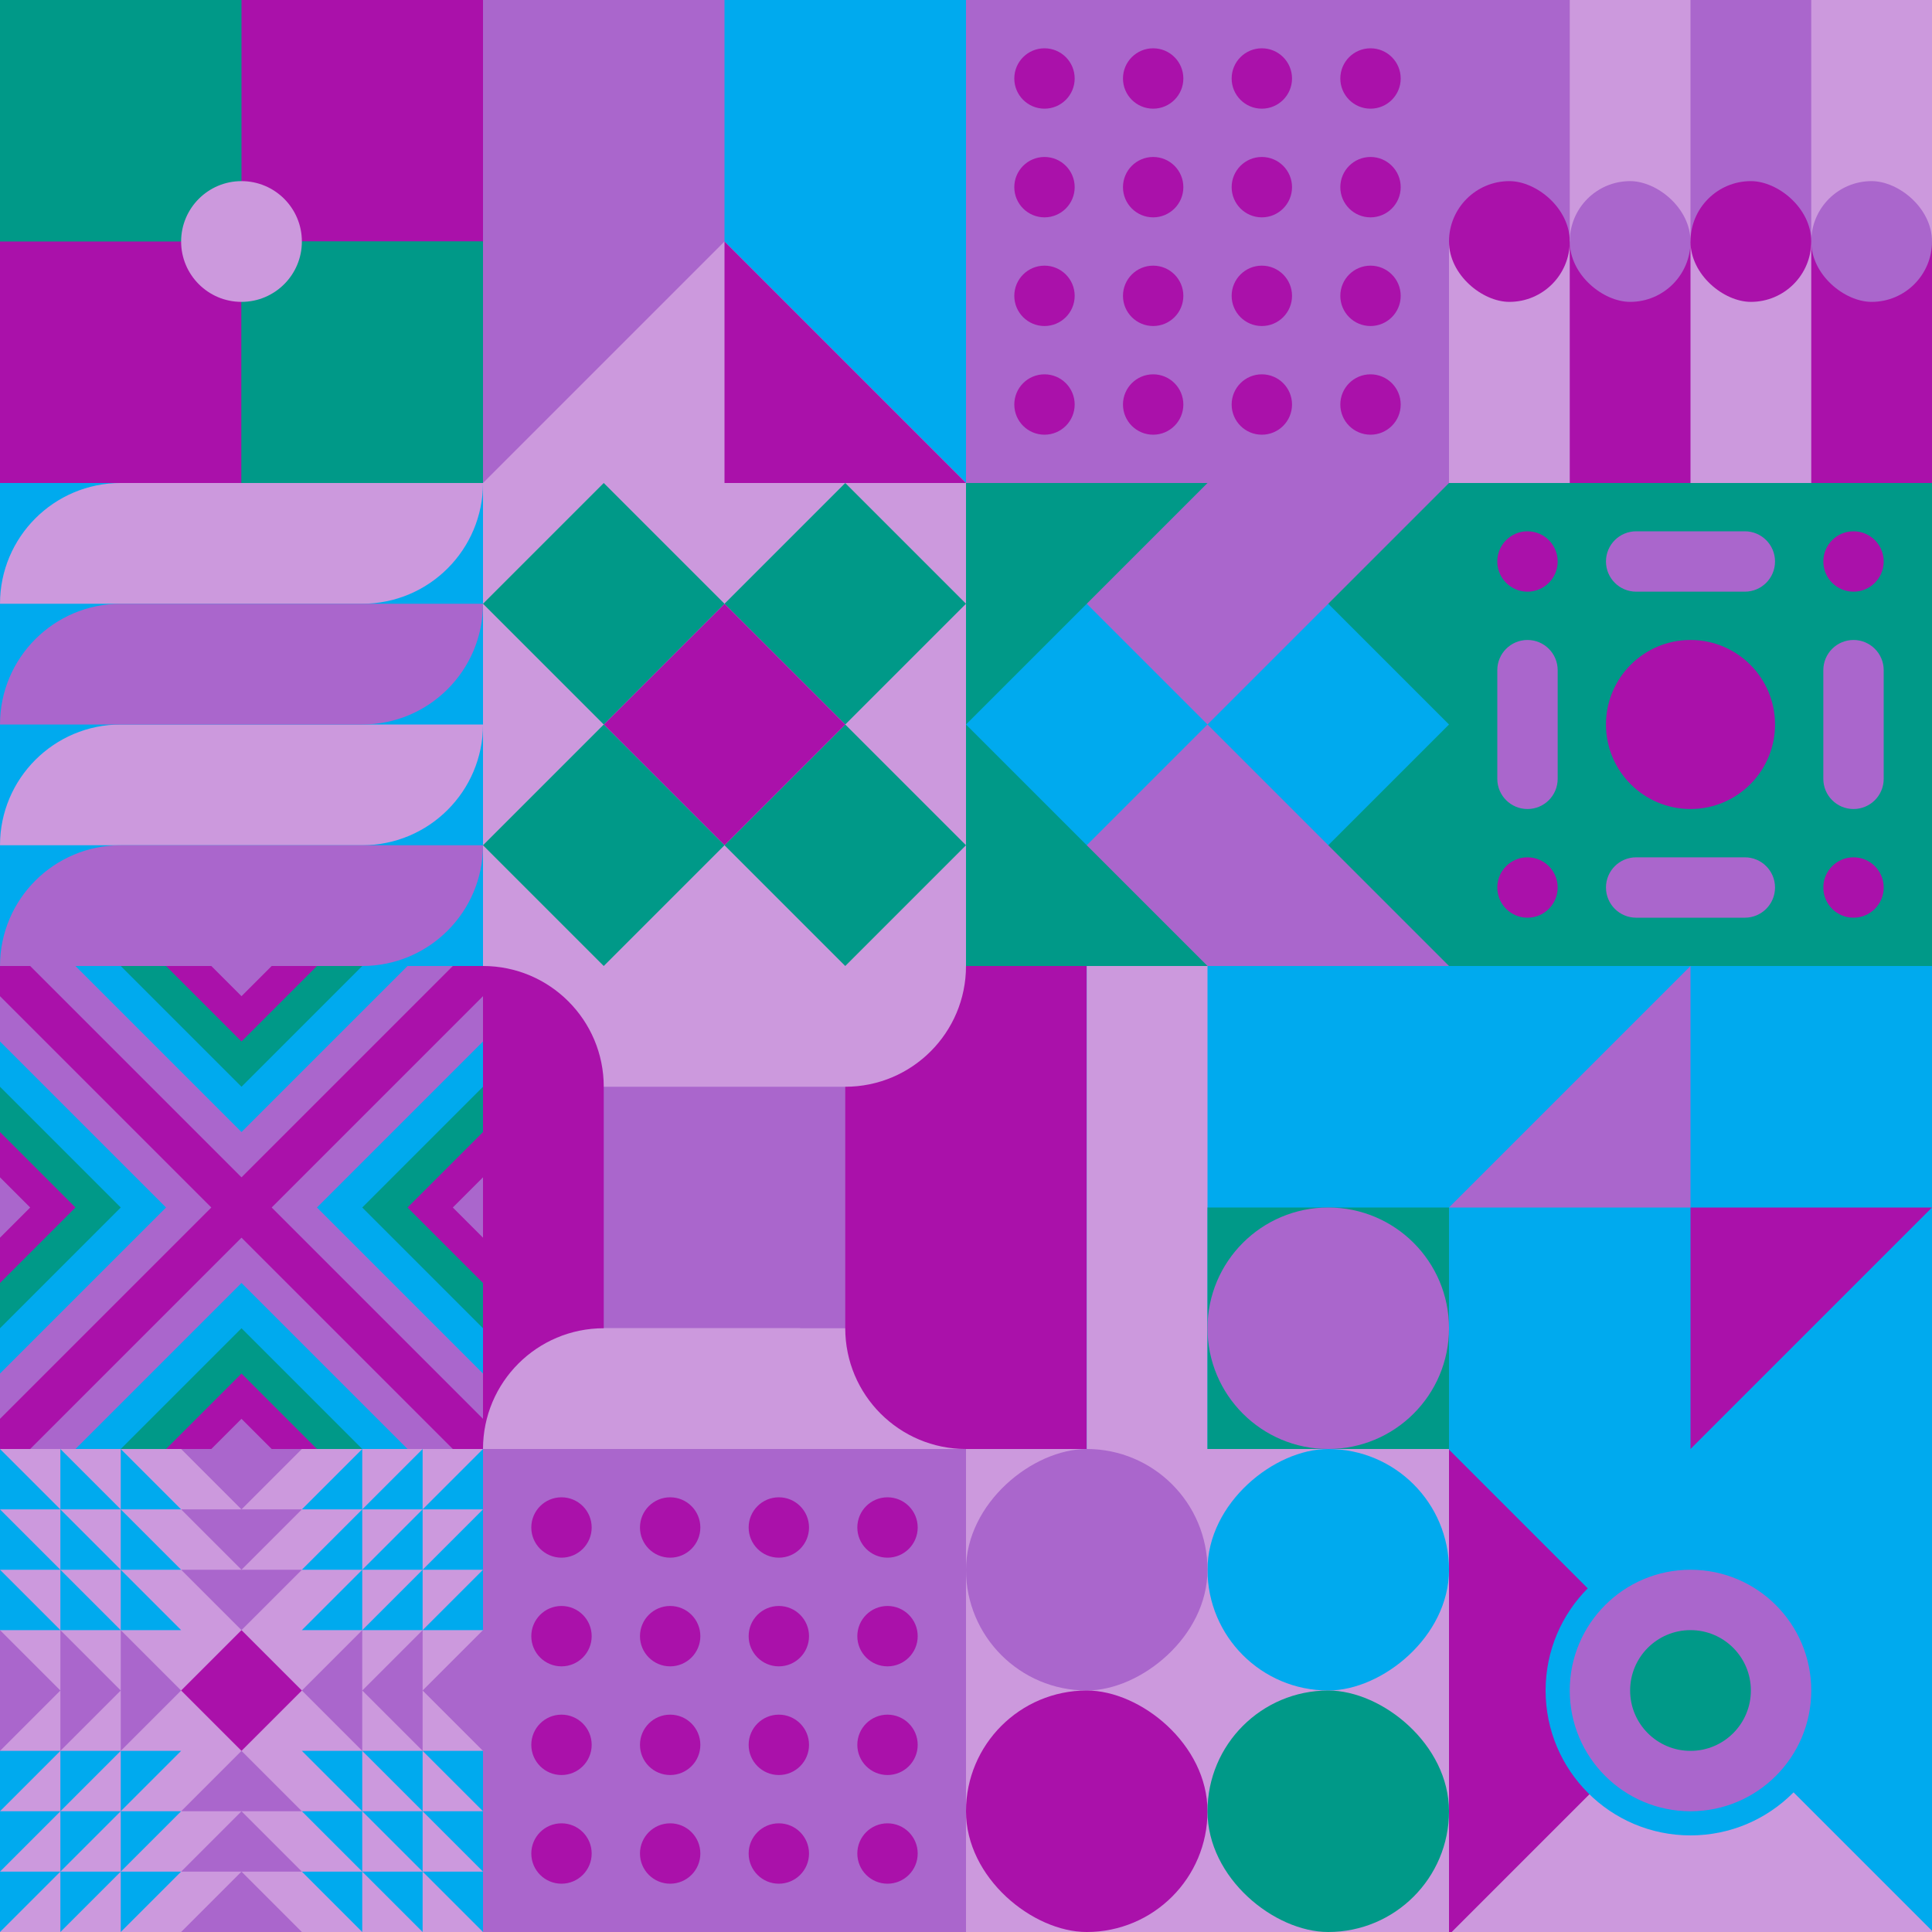 <svg id="geo" xmlns="http://www.w3.org/2000/svg" width="1280" height="1280" viewBox="0 0 1280 1280" fill="none" style="width:640px;height:640px"><g class="svg-image"><g class="block-0" transform="translate(0,0), scale(1), rotate(0, 160, 160)" height="320" width="320" clip-path="url(#trim)"><rect width="320" height="320" fill="#aa66cc"/><rect y="320" width="320" height="320" transform="rotate(-90 0 320)" fill="#009988"/><rect x="160" y="160" width="160" height="160" transform="rotate(-90 160 160)" fill="#aa11aa"/><rect width="160" height="160" transform="matrix(0 -1 -1 0 160 320)" fill="#aa11aa"/><rect width="160" height="160" transform="matrix(0 -1 -1 0 320 320)" fill="#009988"/><circle cx="160" cy="160" r="40" fill="#cc99dd"/></g><g class="block-1" transform="translate(320,0), scale(1), rotate(0, 160, 160)" height="320" width="320" clip-path="url(#trim)"><rect width="320" height="320" fill="#aa66cc"/><rect x="160" width="160" height="320" fill="#00aaee"/><path d="M160 160L320 320H0L160 160Z" fill="#cc99dd"/><path fill-rule="evenodd" clip-rule="evenodd" d="M160 320H320L160 160V320Z" fill="#aa11aa"/></g><g class="block-2" transform="translate(640,0), scale(1), rotate(0, 160, 160)" height="320" width="320" clip-path="url(#trim)"><rect width="320" height="320" fill="#aa66cc"/><path fill-rule="evenodd" clip-rule="evenodd" d="M196 72c11.046 0 20-8.954 20-20s-8.954-20-20-20-20 8.954-20 20 8.954 20 20 20ZM52 144c11.046 0 20-8.954 20-20s-8.954-20-20-20-20 8.954-20 20 8.954 20 20 20Zm236-92c0 11.046-8.954 20-20 20s-20-8.954-20-20 8.954-20 20-20 20 8.954 20 20ZM124 72c11.046 0 20-8.954 20-20s-8.954-20-20-20-20 8.954-20 20 8.954 20 20 20ZM72 52c0 11.046-8.954 20-20 20s-20-8.954-20-20 8.954-20 20-20 20 8.954 20 20Zm124 92c11.046 0 20-8.954 20-20s-8.954-20-20-20-20 8.954-20 20 8.954 20 20 20Zm92-20c0 11.046-8.954 20-20 20s-20-8.954-20-20 8.954-20 20-20 20 8.954 20 20Zm-164 20c11.046 0 20-8.954 20-20s-8.954-20-20-20-20 8.954-20 20 8.954 20 20 20Zm92 52c0 11.046-8.954 20-20 20s-20-8.954-20-20 8.954-20 20-20 20 8.954 20 20Zm52 20c11.046 0 20-8.954 20-20s-8.954-20-20-20-20 8.954-20 20 8.954 20 20 20Zm-124-20c0 11.046-8.954 20-20 20s-20-8.954-20-20 8.954-20 20-20 20 8.954 20 20Zm-92 20c11.046 0 20-8.954 20-20s-8.954-20-20-20-20 8.954-20 20 8.954 20 20 20Zm164 52c0 11.046-8.954 20-20 20s-20-8.954-20-20 8.954-20 20-20 20 8.954 20 20Zm52 20c11.046 0 20-8.954 20-20s-8.954-20-20-20-20 8.954-20 20 8.954 20 20 20Zm-124-20c0 11.046-8.954 20-20 20s-20-8.954-20-20 8.954-20 20-20 20 8.954 20 20Zm-92 20c11.046 0 20-8.954 20-20s-8.954-20-20-20-20 8.954-20 20 8.954 20 20 20Z" fill="#aa11aa"/></g><g class="block-3" transform="translate(960,0), scale(1), rotate(0, 160, 160)" height="320" width="320" clip-path="url(#trim)"><rect width="320" height="320" fill="#cc99dd"/><rect width="80" height="160" fill="#aa66cc"/><rect x="160" width="80" height="160" fill="#aa66cc"/><rect x="80" y="160" width="80" height="160" fill="#aa11aa"/><rect x="240" y="160" width="80" height="160" fill="#aa11aa"/><rect width="80" height="80" rx="40" transform="matrix(0 -1 -1 0 80 200)" fill="#aa11aa"/><rect width="80" height="80" rx="40" transform="matrix(0 -1 -1 0 160 200)" fill="#aa66cc"/><rect width="80" height="80" rx="40" transform="matrix(0 -1 -1 0 320 200)" fill="#aa66cc"/><rect width="80" height="80" rx="40" transform="matrix(0 -1 -1 0 240 200)" fill="#aa11aa"/></g><g class="block-4" transform="translate(0,320), scale(1), rotate(270, 160, 160)" height="320" width="320" clip-path="url(#trim)"><rect width="320" height="320" fill="#00aaee"/><path d="M80 0C124.183 0 160 35.817 160 80V320V320C115.817 320 80 284.183 80 240V0V0Z" fill="#cc99dd"/><path d="M240 0C284.183 0 320 35.817 320 80V320V320C275.817 320 240 284.183 240 240V0V0Z" fill="#cc99dd"/><path d="M80 320C35.817 320 0 284.183 0 240V0V0C44.183 0 80 35.817 80 80V320V320Z" fill="#aa66cc"/><path d="M240 320C195.817 320 160 284.183 160 240V0V0C204.183 0 240 35.817 240 80V320V320Z" fill="#aa66cc"/></g><g class="block-5" transform="translate(320,320), scale(1), rotate(0, 160, 160)" height="320" width="320" clip-path="url(#trim)"><rect width="320" height="320" fill="#cc99dd"/><path d="M160 80L240 0L320 80L240 160L160 80Z" fill="#009988"/><path d="M160 240L240 160L320 240L240 320L160 240Z" fill="#009988"/><path d="M80 160L160 80L240 160L160 240L80 160Z" fill="#aa11aa"/><path d="M0 80L80 0L160 80L80 160L0 80Z" fill="#009988"/><path d="M0 240L80 160L160 240L80 320L0 240Z" fill="#009988"/></g><g class="block-6" transform="translate(640,320), scale(1), rotate(0, 160, 160)" height="320" width="320" clip-path="url(#trim)"><rect width="320" height="320" fill="#00aaee"/><path d="M320 160v160H160l160-160Z" fill="#009988"/><path d="M160 160v160H0l160-160ZM160 160v160h160L160 160Z" fill="#aa66cc"/><path d="M0 160v160h160L0 160ZM320 160V0H160l160 160Z" fill="#009988"/><path d="M160 160V0h160L160 160ZM160 160V0H0l160 160Z" fill="#aa66cc"/><path d="M0 160V0h160L0 160Z" fill="#009988"/></g><g class="block-7" transform="translate(960,320), scale(1), rotate(0, 160, 160)" height="320" width="320" clip-path="url(#trim)"><rect width="320" height="320" fill="#009988"/><circle cx="268" cy="52" r="20" fill="#aa11aa"/><circle cx="52" cy="52" r="20" fill="#aa11aa"/><circle cx="268" cy="268" r="20" fill="#aa11aa"/><circle cx="52" cy="268" r="20" fill="#aa11aa"/><circle cx="160" cy="160" r="56" fill="#aa11aa"/><path d="M248 124c0-11.046 8.954-20 20-20s20 8.954 20 20v72c0 11.046-8.954 20-20 20s-20-8.954-20-20v-72ZM32 124c0-11.046 8.954-20 20-20s20 8.954 20 20v72c0 11.046-8.954 20-20 20s-20-8.954-20-20v-72ZM124 72c-11.046 0-20-8.954-20-20s8.954-20 20-20h72c11.046 0 20 8.954 20 20s-8.954 20-20 20h-72ZM124 288c-11.046 0-20-8.954-20-20s8.954-20 20-20h72c11.046 0 20 8.954 20 20s-8.954 20-20 20h-72Z" fill="#aa66cc"/></g><g class="block-8" transform="translate(0,640), scale(1), rotate(90, 160, 160)" height="320" width="320" clip-path="url(#trim)"><rect width="320" height="320" fill="#aa66cc"/><rect width="320" height="320" fill="#aa11aa"/><path d="m160 180 140 140H20l140-140Z" fill="#aa66cc"/><path d="m160 210 110 110H50l110-110Z" fill="#00aaee"/><path d="m160 240 80 80H80l80-80Z" fill="#009988"/><path d="m160 270 50 50H110l50-50Z" fill="#aa11aa"/><path d="m160 300 20 20h-40l20-20ZM180 160 320 20v280L180 160Z" fill="#aa66cc"/><path d="M210 160 320 50v220L210 160Z" fill="#00aaee"/><path d="m240 160 80-80v160l-80-80Z" fill="#009988"/><path d="m270 160 50-50v100l-50-50Z" fill="#aa11aa"/><path d="m300 160 20-20v40l-20-20ZM140 160 0 20v280l140-140Z" fill="#aa66cc"/><path d="M110 160 0 50v220l110-110Z" fill="#00aaee"/><path d="M80 160 0 80v160l80-80Z" fill="#009988"/><path d="M50 160 0 110v100l50-50Z" fill="#aa11aa"/><path d="M20 160 0 140v40l20-20ZM160 140 20 0h280L160 140Z" fill="#aa66cc"/><path d="M160 110 50 0h220L160 110Z" fill="#00aaee"/><path d="M160 80 80 0h160l-80 80Z" fill="#009988"/><path d="M160 50 110 0h100l-50 50Z" fill="#aa11aa"/><path d="M160 20 140 0h40l-20 20Z" fill="#aa66cc"/></g><g class="block-9" transform="translate(320,640), scale(1), rotate(0, 160, 160)" height="320" width="320" clip-path="url(#trim)"><rect width="320" height="320" fill="#aa66cc"/><path d="M320 320H0V320C0 275.817 35.817 240 80 240H320V320Z" fill="#cc99dd"/><path d="M320 0V320V320C275.817 320 240 284.183 240 240V0H320Z" fill="#aa11aa"/><path d="M0 0L320 0V0C320 44.183 284.183 80 240 80L0 80V0Z" fill="#cc99dd"/><path d="M0 320V0V0C44.183 0 80 35.817 80 80V320H0Z" fill="#aa11aa"/><path d="M210 320H0V320C0 275.817 35.817 240 80 240H210V320Z" fill="#cc99dd"/></g><g class="block-10" transform="translate(640,640), scale(1), rotate(0, 160, 160)" height="320" width="320" clip-path="url(#trim)"><style>@keyframes geo-a0_t{0%,13.636%{transform:translate(240px,240px);animation-timing-function:ease-in-out}50%,63.636%{transform:translate(240px,80px);animation-timing-function:ease-in-out}to{transform:translate(240px,240px)}}</style><rect width="320" height="320" fill="#00aaee"/><rect width="80" height="320" fill="#aa11aa"/><rect x="80" width="80" height="320" fill="#cc99dd"/><rect x="160" y="160" width="160" height="160" fill="#009988"/><circle fill="#aa66cc" transform="translate(240 240)" style="animation:2.2s ease-in-out infinite both geo-a0_t" r="80"/></g><g class="block-11" transform="translate(960,640), scale(1), rotate(0, 160, 160)" height="320" width="320" clip-path="url(#trim)"><rect width="320" height="320" fill="#aa66cc"/><rect width="320" height="320" fill="#00aaee"/><path d="M160 320V160H320L160 320Z" fill="#aa11aa"/><path d="M160 0V160H0L160 0Z" fill="#aa66cc"/></g><g class="block-12" transform="translate(0,960), scale(1), rotate(270, 160, 160)" height="320" width="320" clip-path="url(#trim)"><rect width="320" height="320" fill="#cc99dd"/><path d="m120 160 40-40 40 40-40 40-40-40Z" fill="#aa11aa"/><path fill-rule="evenodd" clip-rule="evenodd" d="m160 80 40-40h-80l40 40ZM120 240l40-40 40 40h-80Zm40 40h-40l40-40 40 40h-40Zm-40 40 40-40 40 40h-80Zm80-240-40 40-40-40h80Zm0-80-40 40-40-40h80Zm40 200-40-40 40-40v80Zm40-40v40l-40-40 40-40v40Zm0 0 40-40v80l-40-40ZM80 200l40-40-40-40v40l-40-40v40L0 120v80l40-40v40l40-40v40Z" fill="#aa66cc"/><path fill-rule="evenodd" clip-rule="evenodd" d="M120 80v40L80 80h40ZM80 40l40 40V0H0l40 40H0l40 40H0l40 40V80l40 40V40Zm0 0L40 0v80h40L40 40h40Zm0 0h40L80 0v40Zm120 40v40l40-40v40l40-40v40l40-40h-40l40-40h-40l40-40H200v80Zm40-40V0l-40 40h40Zm0 0-40 40h80V0l-40 40Zm0 0h40l-40 40V40ZM120 240v-40l-40 40h40Zm-40 40 40-40v80H0l40-40H0l40-40H0l40-40v40l40-40v80Zm0 0-40 40v-80h40l-40 40h40Zm0 0h40l-40 40v-40Zm120-40v-40l40 40v-40l40 40v-40l40 40h-40l40 40h-40l40 40H200v-80Zm40 40v40l-40-40h40Zm0 0-40-40h80v80l-40-40Zm0 0h40l-40-40v40Z" fill="#00aaee"/></g><g class="block-13" transform="translate(320,960), scale(1), rotate(0, 160, 160)" height="320" width="320" clip-path="url(#trim)"><rect width="320" height="320" fill="#aa66cc"/><path fill-rule="evenodd" clip-rule="evenodd" d="M196 72c11.046 0 20-8.954 20-20s-8.954-20-20-20-20 8.954-20 20 8.954 20 20 20ZM52 144c11.046 0 20-8.954 20-20s-8.954-20-20-20-20 8.954-20 20 8.954 20 20 20Zm236-92c0 11.046-8.954 20-20 20s-20-8.954-20-20 8.954-20 20-20 20 8.954 20 20ZM124 72c11.046 0 20-8.954 20-20s-8.954-20-20-20-20 8.954-20 20 8.954 20 20 20ZM72 52c0 11.046-8.954 20-20 20s-20-8.954-20-20 8.954-20 20-20 20 8.954 20 20Zm124 92c11.046 0 20-8.954 20-20s-8.954-20-20-20-20 8.954-20 20 8.954 20 20 20Zm92-20c0 11.046-8.954 20-20 20s-20-8.954-20-20 8.954-20 20-20 20 8.954 20 20Zm-164 20c11.046 0 20-8.954 20-20s-8.954-20-20-20-20 8.954-20 20 8.954 20 20 20Zm92 52c0 11.046-8.954 20-20 20s-20-8.954-20-20 8.954-20 20-20 20 8.954 20 20Zm52 20c11.046 0 20-8.954 20-20s-8.954-20-20-20-20 8.954-20 20 8.954 20 20 20Zm-124-20c0 11.046-8.954 20-20 20s-20-8.954-20-20 8.954-20 20-20 20 8.954 20 20Zm-92 20c11.046 0 20-8.954 20-20s-8.954-20-20-20-20 8.954-20 20 8.954 20 20 20Zm164 52c0 11.046-8.954 20-20 20s-20-8.954-20-20 8.954-20 20-20 20 8.954 20 20Zm52 20c11.046 0 20-8.954 20-20s-8.954-20-20-20-20 8.954-20 20 8.954 20 20 20Zm-124-20c0 11.046-8.954 20-20 20s-20-8.954-20-20 8.954-20 20-20 20 8.954 20 20Zm-92 20c11.046 0 20-8.954 20-20s-8.954-20-20-20-20 8.954-20 20 8.954 20 20 20Z" fill="#aa11aa"/></g><g class="block-14" transform="translate(640,960), scale(1), rotate(0, 160, 160)" height="320" width="320" clip-path="url(#trim)"><rect width="320" height="320" fill="#cc99dd"/><rect y="320" width="320" height="320" transform="rotate(-90 0 320)" fill="#cc99dd"/><rect x="160" y="160" width="160" height="160" rx="80" transform="rotate(-90 160 160)" fill="#00aaee"/><rect y="160" width="160" height="160" rx="80" transform="rotate(-90 0 160)" fill="#aa66cc"/><rect width="160" height="160" rx="80" transform="matrix(0 -1 -1 0 160 320)" fill="#aa11aa"/><rect width="160" height="160" rx="80" transform="matrix(0 -1 -1 0 320 320)" fill="#009988"/></g><g class="block-15" transform="translate(960,960), scale(1), rotate(0, 160, 160)" height="320" width="320" clip-path="url(#trim)"><rect width="320" height="320" fill="#00aaee"/><g transform="translate(82,557.7) rotate(90) translate(-377.7,-377.7)"><rect width="612.4" height="456" fill="#aa11aa" transform="translate(270,491.5) rotate(45) translate(-340.4,-160)"/><rect width="612.4" height="456" fill="#cc99dd" transform="translate(430.5,329.8) rotate(45) translate(-340.4,-160)"/></g><ellipse cx="160" cy="160" fill="#aa66cc" stroke="#00aaee" stroke-width="16" rx="88" ry="88"/><ellipse cx="160" cy="160" fill="#009988" rx="40" ry="40"/></g></g><clipPath id="trim"><rect width="320" height="320" fill="white"/></clipPath><filter id="noiseFilter"><feTurbulence baseFrequency="0.5" result="noise"/><feColorMatrix type="saturate" values="0.10"/><feBlend in="SourceGraphic" in2="noise" mode="multiply"/></filter><rect transform="translate(0,0)" height="1280" width="1280" filter="url(#noiseFilter)" opacity="0.4"/></svg>